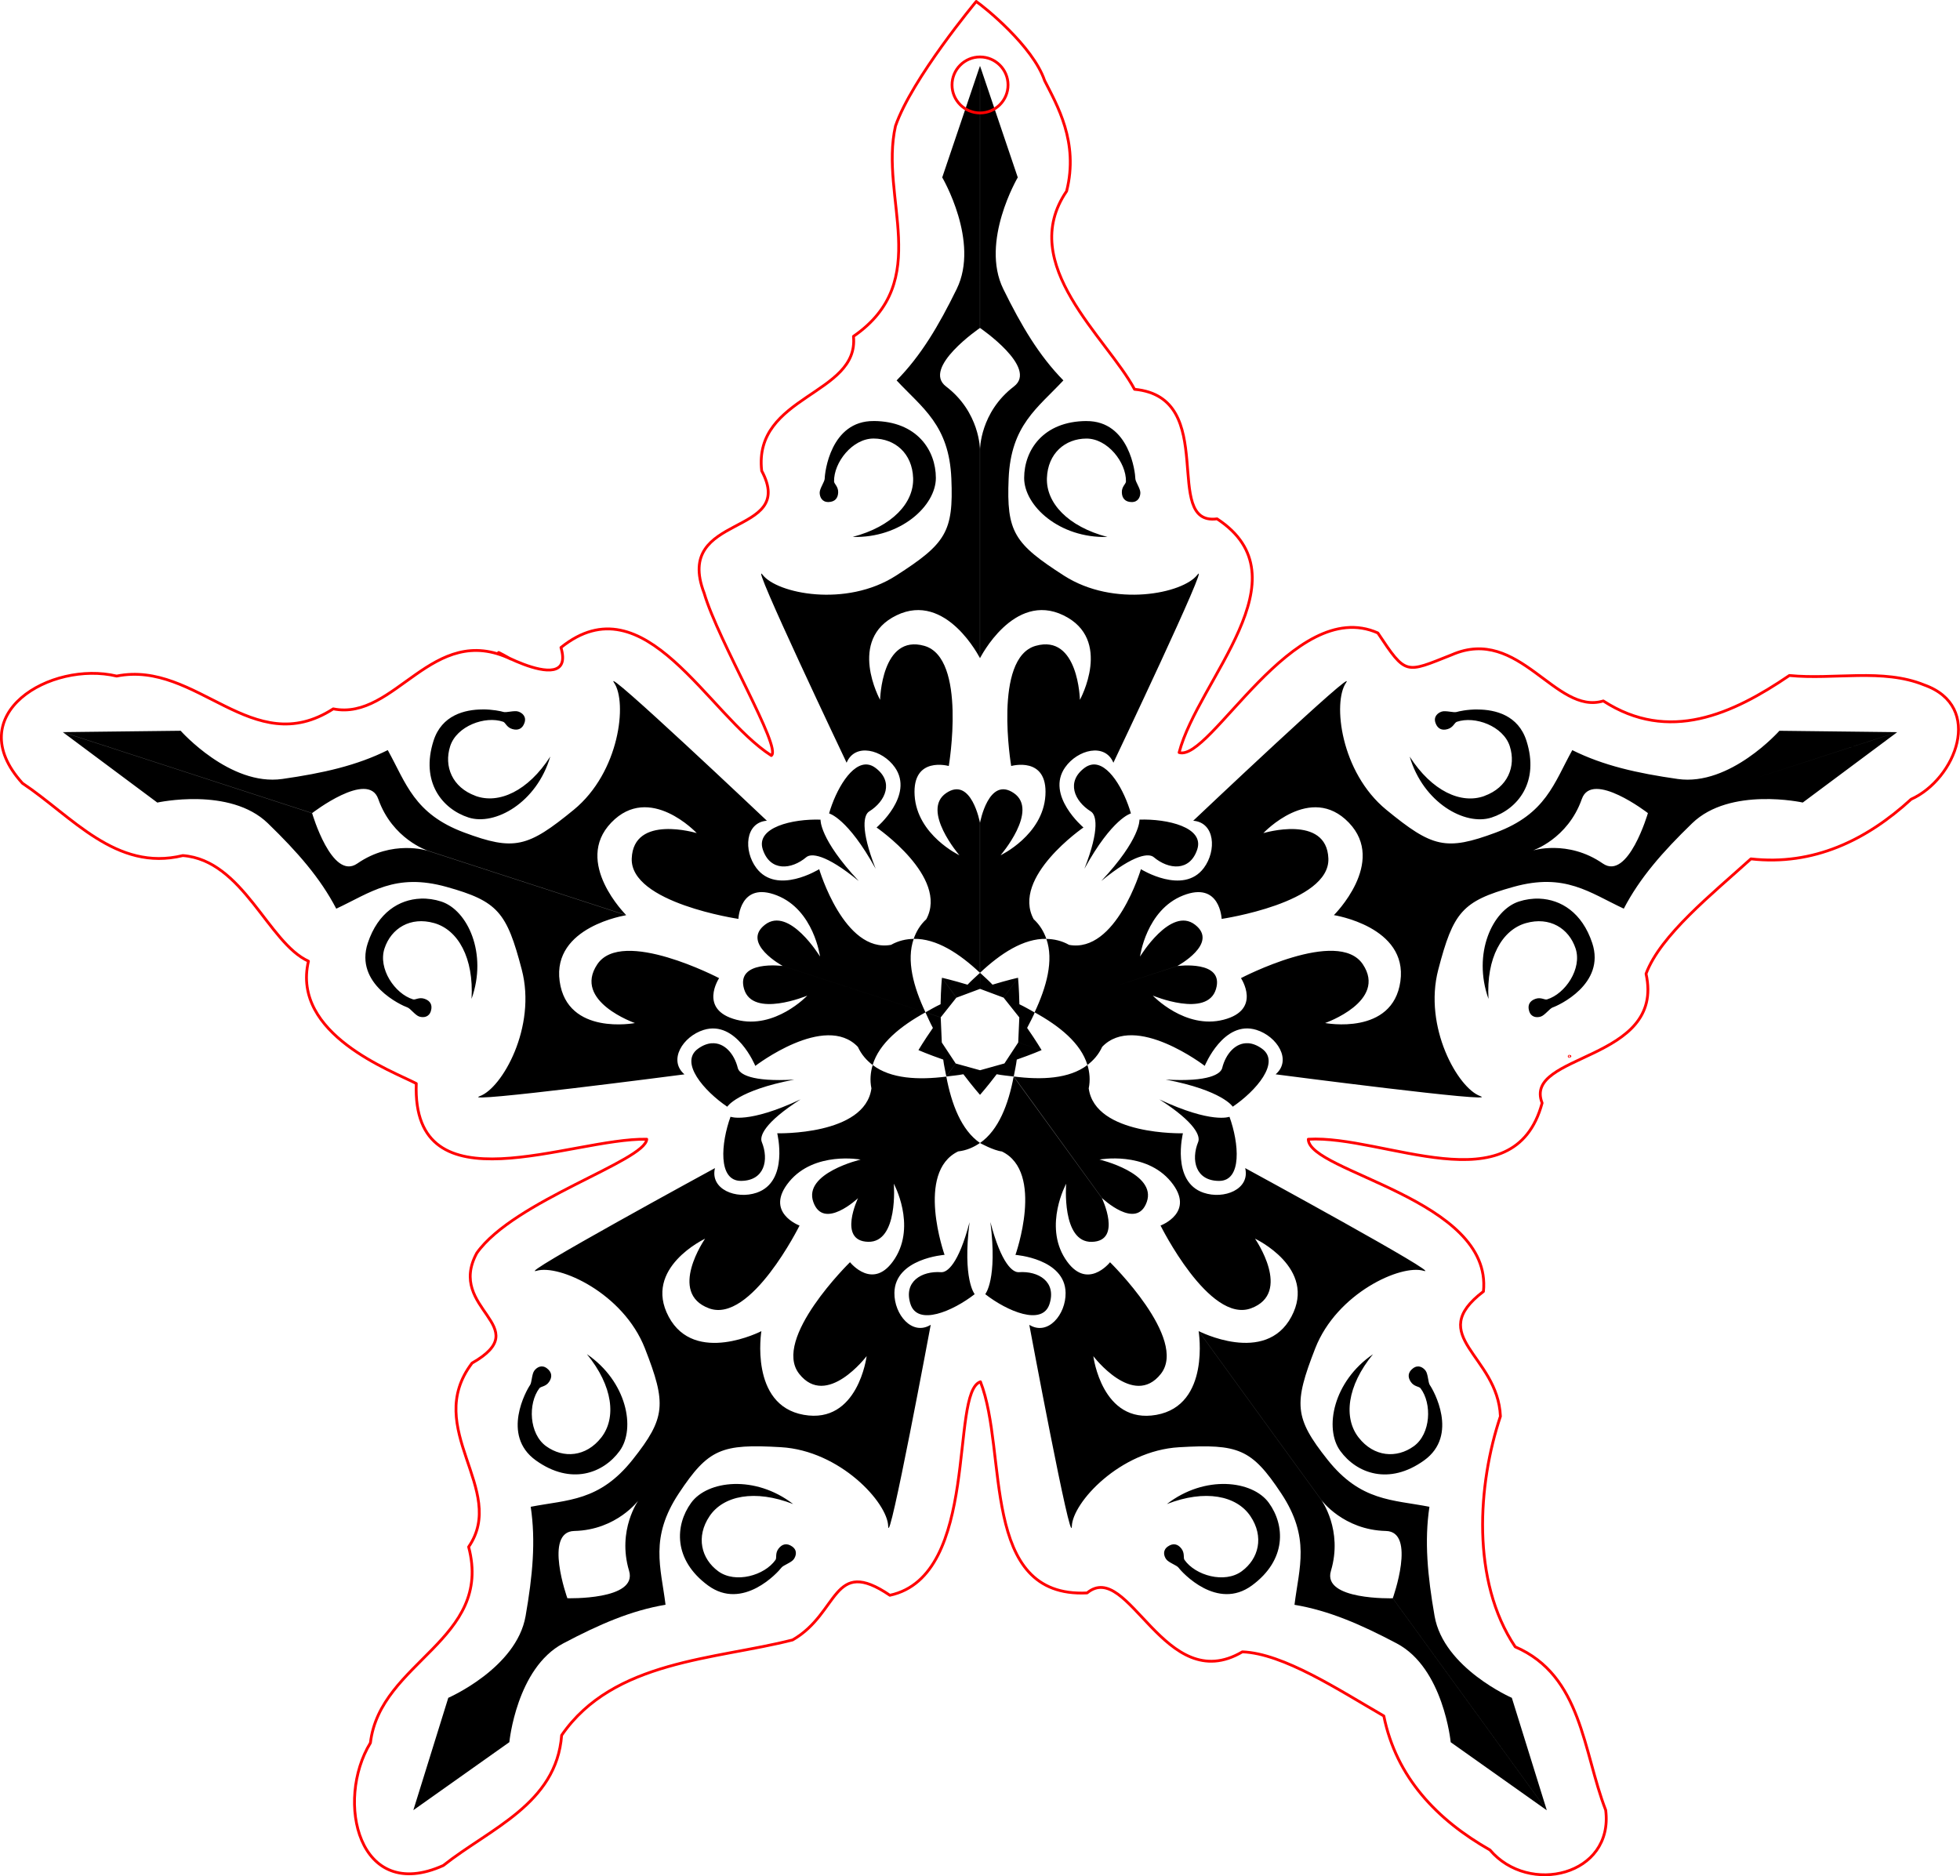 <?xml version="1.0" encoding="UTF-8" standalone="no"?>
<!-- Created with Inkscape (http://www.inkscape.org/) -->

<svg
   width="70mm"
   height="67.009mm"
   viewBox="0 0 70 67.009"
   version="1.1"
   id="svg1"
   xml:space="preserve"
   sodipodi:docname="suga.svg"
   inkscape:version="1.3.2 (091e20e, 2023-11-25, custom)"
   inkscape:export-filename="snow.svg"
   inkscape:export-xdpi="96"
   inkscape:export-ydpi="96"
   xmlns:inkscape="http://www.inkscape.org/namespaces/inkscape"
   xmlns:sodipodi="http://sodipodi.sourceforge.net/DTD/sodipodi-0.dtd"
   xmlns="http://www.w3.org/2000/svg"
   xmlns:svg="http://www.w3.org/2000/svg"><sodipodi:namedview
     id="namedview1"
     pagecolor="#ffffff"
     bordercolor="#000000"
     borderopacity="0.25"
     inkscape:showpageshadow="2"
     inkscape:pageopacity="0.0"
     inkscape:pagecheckerboard="0"
     inkscape:deskcolor="#d1d1d1"
     inkscape:document-units="mm"
     inkscape:zoom="90.509668"
     inkscape:cx="499.19529"
     inkscape:cy="470.54089"
     inkscape:window-width="1920"
     inkscape:window-height="991"
     inkscape:window-x="-9"
     inkscape:window-y="-9"
     inkscape:window-maximized="1"
     inkscape:current-layer="layer1"
     showguides="true" /><defs
     id="defs1" /><g
     inkscape:label="Layer 1"
     inkscape:groupmode="layer"
     id="layer1"
     transform="translate(-70,-114.995)"><path
       id="path44-6-7"
       style="fill:#000000;fill-opacity:1;stroke:none;stroke-width:0.3;stroke-linecap:round;stroke-linejoin:round;stroke-miterlimit:0;stroke-dasharray:none;stroke-opacity:1;paint-order:markers fill stroke"
       d="m 104.999,117.348 -1.348,3.984 c 0,0 1.348,2.291 0.517,3.985 -0.648,1.323 -1.279,2.383 -2.146,3.265 0.92,0.987 1.875,1.596 1.955,3.504 0.081,1.908 -0.196,2.327 -1.98,3.471 -1.784,1.145 -4.249,0.638 -4.761,-0.033 -0.512,-0.671 3,6.713 3,6.713 0.299,-0.72 1.276,-0.469 1.722,0.163 0.707,1.002 -0.652,2.15 -0.652,2.15 0,0 2.584,1.774 1.777,3.275 -0.223,0.205 -0.361,0.445 -0.452,0.703 0.813,-0.018 1.637,0.525 2.367,1.212 v -5.361 c 0,0 -0.308,-1.674 -1.209,-1.056 -0.901,0.618 0.475,2.219 0.475,2.219 0,0 -1.513,-0.719 -1.599,-2.138 -0.086,-1.419 1.22,-1.05 1.22,-1.05 0,0 0.654,-3.859 -0.875,-4.292 -1.529,-0.432 -1.578,1.929 -1.578,1.929 0,0 -1.19,-2.157 0.587,-3.019 1.776,-0.862 2.979,1.53 2.979,1.53 v -7.456 c 0,0 6e-5,-1.325 -1.211,-2.248 -0.875,-0.667 1.211,-2.089 1.211,-2.089 z M 102.632,148.528 c -0.274,0.006 -0.546,0.065 -0.81,0.214 -1.676,0.304 -2.565,-2.703 -2.565,-2.703 0,0 -1.51,0.939 -2.245,-0.043 -0.463,-0.619 -0.401,-1.626 0.376,-1.688 0,0 -5.937,-5.622 -5.457,-4.928 0.479,0.694 0.2,3.194 -1.44,4.538 -1.64,1.343 -2.125,1.478 -3.914,0.811 -1.789,-0.666 -2.074,-1.763 -2.728,-2.943 -1.106,0.551 -2.31,0.823 -3.768,1.031 -1.868,0.266 -3.629,-1.722 -3.629,-1.722 l -4.205,0.049 8.901,2.892 c 0,0 1.997,-1.543 2.361,-0.505 0.504,1.437 1.765,1.845 1.765,1.845 l 7.091,2.304 c 0,0 -1.903,-1.883 -0.534,-3.305 1.369,-1.423 3.052,0.375 3.052,0.375 0,0 -2.259,-0.682 -2.321,0.906 -0.061,1.588 3.81,2.158 3.81,2.158 0,0 0.052,-1.358 1.375,-0.838 1.323,0.52 1.539,2.183 1.539,2.183 0,0 -1.096,-1.804 -1.963,-1.138 -0.867,0.666 0.632,1.475 0.632,1.475 l 5.098,1.657 c -0.428,-0.907 -0.689,-1.859 -0.42,-2.626 z m 2.369,-31.18 v 9.361 c 0,0 2.086,1.422 1.211,2.089 -1.211,0.923 -1.211,2.248 -1.211,2.248 v 7.456 c 0,0 1.202,-2.392 2.979,-1.53 1.776,0.862 0.588,3.019 0.588,3.019 0,0 -0.05,-2.361 -1.579,-1.929 -1.529,0.432 -0.875,4.292 -0.875,4.292 0,0 1.308,-0.369 1.222,1.05 -0.086,1.419 -1.601,2.138 -1.601,2.138 0,0 1.377,-1.6 0.475,-2.219 -0.901,-0.619 -1.209,1.056 -1.209,1.056 v 5.361 c 0.731,-0.688 1.556,-1.232 2.369,-1.212 -0.091,-0.258 -0.231,-0.498 -0.454,-0.703 -0.807,-1.5 1.779,-3.275 1.779,-3.275 0,0 -1.36,-1.148 -0.653,-2.15 0.446,-0.632 1.423,-0.882 1.722,-0.163 0,0 3.512,-7.384 3,-6.713 -0.512,0.671 -2.976,1.177 -4.761,0.033 -1.784,-1.145 -2.061,-1.563 -1.98,-3.471 0.081,-1.908 1.035,-2.517 1.955,-3.504 -0.866,-0.882 -1.497,-1.943 -2.146,-3.265 -0.831,-1.694 0.517,-3.985 0.517,-3.985 z m 2.369,31.18 c 0.27,0.767 0.006,1.718 -0.421,2.626 l 5.1,-1.657 c 0,0 1.497,-0.809 0.63,-1.475 -0.867,-0.666 -1.963,1.138 -1.963,1.138 0,0 0.216,-1.663 1.539,-2.183 1.323,-0.52 1.375,0.838 1.375,0.838 0,0 3.873,-0.57 3.812,-2.158 -0.061,-1.588 -2.322,-0.906 -2.322,-0.906 0,0 1.682,-1.798 3.052,-0.375 1.369,1.423 -0.534,3.305 -0.534,3.305 l 7.091,-2.304 c 0,0 1.261,-0.409 1.765,-1.845 0.364,-1.038 2.361,0.505 2.361,0.505 l 8.902,-2.892 -4.207,-0.049 c 0,0 -1.761,1.988 -3.629,1.722 -1.458,-0.208 -2.662,-0.48 -3.768,-1.031 -0.654,1.18 -0.939,2.277 -2.728,2.943 -1.789,0.666 -2.272,0.532 -3.912,-0.811 -1.64,-1.343 -1.921,-3.844 -1.441,-4.538 0.48,-0.694 -5.457,4.928 -5.457,4.928 0.777,0.062 0.841,1.068 0.378,1.688 -0.735,0.982 -2.246,0.043 -2.246,0.043 0,0 -0.889,3.007 -2.565,2.703 -0.263,-0.149 -0.535,-0.207 -0.808,-0.214 z m -6.168,-18.495 c -1.544,-0.009 -1.746,1.851 -1.748,2.054 -8.98e-4,0.114 -0.182,0.354 -0.18,0.508 0.003,0.154 0.083,0.337 0.317,0.331 0.224,-0.006 0.338,-0.134 0.344,-0.345 0.006,-0.212 -0.145,-0.301 -0.147,-0.39 -0.012,-0.681 0.657,-1.536 1.414,-1.533 0.757,0.003 1.379,0.526 1.41,1.41 0.032,0.884 -0.741,1.731 -2.161,2.104 1.719,0.05 2.973,-1.115 2.973,-2.106 -3e-4,-0.991 -0.677,-2.025 -2.222,-2.034 z m 7.597,0 c -1.544,0.009 -2.221,1.044 -2.222,2.034 -3e-4,0.991 1.255,2.155 2.974,2.106 -1.42,-0.373 -2.193,-1.22 -2.161,-2.104 0.032,-0.884 0.652,-1.407 1.409,-1.41 0.757,-0.003 1.427,0.852 1.414,1.533 -0.002,0.089 -0.154,0.179 -0.147,0.39 0.006,0.211 0.12,0.34 0.344,0.345 0.235,0.006 0.315,-0.178 0.317,-0.331 0.003,-0.154 -0.179,-0.394 -0.179,-0.508 -0.002,-0.203 -0.204,-2.063 -1.748,-2.054 z M 87.226,140.334 c -0.625,0.003 -1.45,0.2 -1.743,1.119 -0.469,1.471 0.307,2.434 1.249,2.74 0.942,0.306 2.438,-0.527 2.921,-2.177 -0.793,1.235 -1.84,1.709 -2.671,1.406 v -0.002 c -0.831,-0.303 -1.135,-1.054 -0.904,-1.774 0.231,-0.721 1.25,-1.095 1.893,-0.872 0.084,0.03 0.123,0.202 0.327,0.26 0.203,0.06 0.36,-0.009 0.433,-0.22 0.078,-0.221 -0.071,-0.354 -0.217,-0.404 -0.146,-0.05 -0.43,0.047 -0.539,0.012 -0.073,-0.024 -0.376,-0.091 -0.751,-0.09 z m 35.549,0 c -0.375,-0.002 -0.678,0.067 -0.751,0.09 -0.108,0.034 -0.393,-0.062 -0.539,-0.012 -0.145,0.05 -0.295,0.183 -0.217,0.404 0.074,0.211 0.231,0.28 0.433,0.22 0.203,-0.058 0.243,-0.231 0.327,-0.26 0.644,-0.223 1.662,0.151 1.893,0.872 0.231,0.721 -0.073,1.471 -0.904,1.774 v 0.002 c -0.831,0.304 -1.877,-0.17 -2.671,-1.406 0.484,1.65 1.98,2.483 2.922,2.177 0.942,-0.306 1.718,-1.269 1.249,-2.74 -0.293,-0.92 -1.118,-1.117 -1.743,-1.119 z m -50.529,0.813 3.372,2.513 c 0,0 2.595,-0.574 3.949,0.74 1.057,1.025 1.871,1.953 2.442,3.05 1.223,-0.57 2.098,-1.291 3.937,-0.779 1.839,0.513 2.152,0.906 2.689,2.957 0.537,2.051 -0.706,4.238 -1.502,4.518 -0.796,0.28 7.312,-0.779 7.312,-0.779 -0.592,-0.507 -0.053,-1.358 0.686,-1.587 1.172,-0.363 1.844,1.285 1.844,1.285 0,0 2.486,-1.911 3.663,-0.68 0.126,0.275 0.311,0.483 0.528,0.649 0.232,-0.78 1.006,-1.398 1.886,-1.881 l -5.098,-1.657 c 0,0 -1.689,-0.223 -1.379,0.825 0.31,1.048 2.257,0.234 2.257,0.234 0,0 -1.152,1.219 -2.528,0.862 -1.376,-0.357 -0.621,-1.486 -0.621,-1.486 0,0 -3.467,-1.814 -4.351,-0.494 -0.884,1.321 1.345,2.098 1.345,2.098 0,0 -2.418,0.463 -2.689,-1.492 -0.271,-1.956 2.376,-2.359 2.376,-2.359 l -7.092,-2.304 c 0,0 -1.259,-0.41 -2.511,0.457 -0.905,0.626 -1.613,-1.797 -1.613,-1.797 z m 30.806,10.006 c 0.088,0.187 0.167,0.376 0.266,0.556 -0.324,0.465 -0.517,0.793 -0.517,0.793 l 0.835,-0.271 -0.039,-0.898 c -1.8e-4,2.7e-4 -9.4e-4,-2.4e-4 -0.002,0 z m 1.104,-0.525 -0.516,-0.711 c 0,0 -0.037,0.379 -0.048,0.946 -0.186,0.087 -0.36,0.19 -0.54,0.289 l 0.545,0.18 z m -0.52,1.602 -0.835,0.271 c 0,0 0.349,0.153 0.886,0.339 0.024,0.204 0.072,0.4 0.11,0.602 l 0.334,-0.461 c 1.8e-4,2.5e-4 9.4e-4,-2.2e-4 0.002,0 z m 0.497,0.751 c 0.071,0.018 -4.1e-4,-5.8e-4 0,0 l -0.334,0.463 c 0.204,-0.027 0.406,-0.041 0.607,-0.081 0.342,0.452 0.595,0.737 0.595,0.737 v -0.878 c -1.2e-4,-3e-5 0,0 0,-0.002 0,0 -0.578,-0.16 -0.867,-0.24 z m -0.334,0.463 c -5.1e-4,4e-5 -9.4e-4,-7e-5 -0.002,0 8e-5,4.9e-4 -1e-4,9.3e-4 0,0.002 z m -0.002,0.002 -3.151,4.338 c 0,0 -0.737,1.534 0.356,1.564 1.093,0.03 0.92,-2.075 0.92,-2.075 0,0 0.803,1.472 0.039,2.671 -0.764,1.198 -1.604,0.132 -1.604,0.132 0,0 -2.797,2.738 -1.815,3.987 0.983,1.249 2.409,-0.632 2.409,-0.632 0,0 -0.304,2.443 -2.248,2.096 -1.944,-0.346 -1.511,-2.99 -1.511,-2.99 l -4.383,6.033 c 0,0 -0.779,1.071 -0.342,2.53 0.316,1.054 -2.206,0.978 -2.206,0.978 l -5.502,7.572 3.432,-2.431 c 0,0 0.255,-2.644 1.923,-3.527 1.302,-0.689 2.436,-1.177 3.655,-1.381 -0.164,-1.339 -0.577,-2.393 0.478,-3.984 1.056,-1.591 1.525,-1.767 3.641,-1.644 2.116,0.123 3.813,1.982 3.833,2.825 0.021,0.843 1.519,-7.196 1.519,-7.196 -0.665,0.407 -1.308,-0.369 -1.297,-1.143 0.018,-1.227 1.791,-1.356 1.791,-1.356 0,0 -1.048,-2.955 0.486,-3.694 0.3,-0.034 0.554,-0.147 0.779,-0.302 -0.669,-0.462 -1.016,-1.388 -1.203,-2.373 z m 1.203,2.373 c 0,0 0.48,0.267 0.78,0.302 1.534,0.739 0.486,3.694 0.486,3.694 0,0 1.774,0.13 1.791,1.356 0.012,0.773 -0.631,1.549 -1.296,1.143 0,0 1.499,8.04 1.519,7.196 0.021,-0.843 1.716,-2.703 3.832,-2.825 2.116,-0.123 2.587,0.053 3.643,1.644 1.056,1.591 0.641,2.644 0.477,3.984 1.219,0.204 2.353,0.692 3.655,1.381 1.668,0.882 1.924,3.527 1.924,3.527 l 3.431,2.431 -5.501,-7.572 c 0,0 -2.524,0.075 -2.208,-0.978 0.437,-1.458 -0.342,-2.53 -0.342,-2.53 l -4.383,-6.033 c 0,0 0.435,2.643 -1.51,2.99 -1.944,0.346 -2.25,-2.096 -2.25,-2.096 0,0 1.428,1.88 2.411,0.632 0.983,-1.249 -1.815,-3.987 -1.815,-3.987 0,0 -0.841,1.067 -1.606,-0.132 -0.764,-1.198 0.039,-2.671 0.039,-2.671 0,0 -0.173,2.104 0.92,2.075 1.093,-0.03 0.356,-1.564 0.356,-1.564 l -3.151,-4.338 c -0.187,0.986 -0.535,1.911 -1.204,2.373 z m 1.205,-2.373 c 8e-5,-5.1e-4 -10e-5,-9.5e-4 0,-0.002 -5.2e-4,-7e-5 -9.4e-4,4e-5 -0.002,0 z m -0.002,-0.002 -0.329,-0.467 -0.874,0.244 v 0.879 c 0,0 0.254,-0.286 0.596,-0.737 0.202,0.039 0.403,0.055 0.607,0.081 z m -5.036,-0.41 c -0.078,0.262 -0.105,0.538 -0.045,0.834 -0.229,1.688 -3.364,1.604 -3.364,1.604 0,0 0.426,1.727 -0.735,2.123 -0.732,0.249 -1.671,-0.121 -1.489,-0.879 0,0 -7.181,3.909 -6.372,3.668 0.808,-0.241 3.1,0.797 3.871,2.771 0.771,1.975 0.749,2.477 -0.438,3.973 -1.187,1.496 -2.317,1.427 -3.641,1.684 0.183,1.223 0.07,2.452 -0.183,3.903 -0.324,1.859 -2.761,2.92 -2.761,2.92 l -1.249,4.016 5.502,-7.572 c 0,0 -0.854,-2.377 0.246,-2.403 1.522,-0.035 2.302,-1.105 2.302,-1.105 l 4.383,-6.033 c 0,0 -2.382,1.228 -3.312,-0.514 -0.93,-1.742 1.299,-2.787 1.299,-2.787 0,0 -1.347,1.939 0.144,2.488 1.491,0.549 3.23,-2.957 3.23,-2.957 0,0 -1.273,-0.47 -0.37,-1.567 0.904,-1.097 2.551,-0.79 2.551,-0.79 0,0 -2.055,0.485 -1.689,1.516 0.366,1.03 1.601,-0.142 1.601,-0.142 l 3.151,-4.338 c -0.995,0.126 -1.984,0.082 -2.63,-0.412 z m 36.589,-11.887 -8.902,2.889 c 0,0 -0.707,2.426 -1.612,1.8 -1.252,-0.866 -2.514,-0.46 -2.514,-0.46 l -7.091,2.304 c 0,0 2.648,0.407 2.377,2.362 -0.271,1.956 -2.689,1.492 -2.689,1.492 0,0 2.231,-0.777 1.347,-2.098 -0.884,-1.321 -4.352,0.494 -4.352,0.494 0,0 0.755,1.13 -0.621,1.486 -1.376,0.356 -2.528,-0.862 -2.528,-0.862 0,0 1.948,0.815 2.257,-0.234 0.31,-1.048 -1.378,-0.822 -1.378,-0.822 l -5.1,1.654 c 0.88,0.483 1.653,1.101 1.886,1.881 0.217,-0.166 0.402,-0.374 0.528,-0.649 1.177,-1.231 3.663,0.68 3.663,0.68 0,0 0.672,-1.648 1.844,-1.285 0.739,0.229 1.28,1.08 0.687,1.587 0,0 8.107,1.058 7.311,0.779 -0.796,-0.28 -2.039,-2.467 -1.502,-4.518 0.537,-2.051 0.85,-2.445 2.689,-2.957 1.839,-0.513 2.714,0.209 3.937,0.779 0.571,-1.097 1.384,-2.025 2.442,-3.05 1.355,-1.314 3.95,-0.74 3.95,-0.74 z m -28.921,11.887 c -0.646,0.494 -1.633,0.537 -2.629,0.41 l 0.668,0.919 2.481,3.42 c 0,0 1.235,1.173 1.601,0.143 0.366,-1.03 -1.689,-1.516 -1.689,-1.516 0,0 1.648,-0.308 2.551,0.79 0.903,1.097 -0.37,1.567 -0.37,1.567 0,0 1.738,3.506 3.23,2.957 1.491,-0.549 0.144,-2.488 0.144,-2.488 0,0 2.229,1.045 1.299,2.787 -0.93,1.742 -3.312,0.514 -3.312,0.514 l 4.383,6.033 c 0,0 0.782,1.07 2.304,1.106 1.1,0.024 0.246,2.403 0.246,2.403 l 5.501,7.572 -1.249,-4.016 c 0,0 -2.435,-1.061 -2.759,-2.92 -0.253,-1.451 -0.367,-2.68 -0.184,-3.903 -1.325,-0.258 -2.455,-0.189 -3.641,-1.684 -1.187,-1.496 -1.209,-1.998 -0.438,-3.973 0.771,-1.975 3.062,-3.013 3.871,-2.771 0.808,0.241 -6.372,-3.668 -6.372,-3.668 0.181,0.758 -0.757,1.129 -1.489,0.879 -1.161,-0.395 -0.735,-2.123 -0.735,-2.123 0,0 -3.135,0.084 -3.364,-1.604 0.06,-0.296 0.033,-0.572 -0.045,-0.834 z m -1.886,-1.881 -0.543,0.179 c -1.8e-4,-2.4e-4 -9.3e-4,2.7e-4 -0.002,0 l -0.039,0.898 0.835,0.271 c 0,0 -0.193,-0.327 -0.517,-0.793 0,0 0.3,-0.567 0.266,-0.556 z m -5.941,-8.848 c -0.59,-0.095 -1.158,0.909 -1.398,1.743 0,0 0.663,0.16 1.663,1.976 -0.568,-1.454 -0.412,-1.934 -0.231,-2.047 0.59,-0.367 0.893,-1.064 0.218,-1.561 -0.085,-0.062 -0.168,-0.098 -0.252,-0.111 z m 7.986,0 c -0.084,0.015 -0.17,0.049 -0.254,0.111 -0.675,0.497 -0.372,1.193 0.218,1.561 0.181,0.113 0.339,0.593 -0.229,2.047 1,-1.815 1.661,-1.976 1.661,-1.976 -0.24,-0.834 -0.806,-1.838 -1.396,-1.743 z m -9.689,1.965 c -0.991,-0.033 -2.326,0.271 -2.062,1.067 0.264,0.794 1.021,0.722 1.553,0.274 0.163,-0.138 0.668,-0.138 1.875,0.852 -1.417,-1.512 -1.366,-2.192 -1.366,-2.192 z m 11.39,0 c 0,0 0.052,0.681 -1.365,2.192 1.207,-0.99 1.712,-0.989 1.875,-0.852 0.532,0.448 1.289,0.52 1.553,-0.274 0.264,-0.795 -1.071,-1.1 -2.062,-1.067 z m -25.677,2.821 c -0.756,0.031 -1.518,0.488 -1.883,1.587 -0.485,1.466 1.221,2.233 1.414,2.298 0.108,0.036 0.28,0.283 0.427,0.328 0.147,0.045 0.347,0.024 0.413,-0.2 0.064,-0.214 -0.021,-0.363 -0.221,-0.433 -0.199,-0.072 -0.331,0.044 -0.416,0.018 -0.652,-0.198 -1.257,-1.099 -1.02,-1.818 0.237,-0.719 0.925,-1.149 1.776,-0.906 0.851,0.243 1.417,1.241 1.333,2.706 0.579,-1.619 -0.142,-3.172 -1.084,-3.477 -0.235,-0.076 -0.487,-0.114 -0.739,-0.104 z m 39.964,0 c -0.252,-0.009 -0.503,0.027 -0.738,0.104 -0.942,0.306 -1.662,1.858 -1.084,3.477 -0.084,-1.466 0.484,-2.463 1.335,-2.706 0.851,-0.243 1.539,0.187 1.776,0.906 0.237,0.719 -0.368,1.62 -1.02,1.818 -0.085,0.027 -0.219,-0.091 -0.418,-0.018 -0.199,0.071 -0.286,0.219 -0.221,0.433 0.067,0.225 0.266,0.245 0.413,0.2 0.147,-0.045 0.321,-0.292 0.429,-0.328 0.193,-0.064 1.897,-0.832 1.412,-2.298 -0.364,-1.099 -1.127,-1.556 -1.883,-1.587 z m -19.983,2.651 c -0.15,0.141 -0.304,0.273 -0.444,0.423 -0.542,-0.164 -0.913,-0.248 -0.913,-0.248 l 0.516,0.711 h 0.002 l 0.841,-0.314 z m 0.002,0 v 0.571 l 0.841,0.314 c 2.2e-4,2.3e-4 9.4e-4,-2.7e-4 0.002,0 l 0.516,-0.711 c 0,0 -0.371,0.083 -0.913,0.248 -0.14,-0.15 -0.294,-0.282 -0.444,-0.423 z m 1.359,0.176 -0.516,0.711 0.56,0.704 0.543,-0.179 c -0.18,-0.099 -0.355,-0.203 -0.54,-0.29 -0.012,-0.567 -0.048,-0.946 -0.048,-0.946 z m -0.487,3.059 c -0.035,0.053 0.24,0.355 0.332,0.467 0.038,-0.202 0.083,-0.4 0.108,-0.604 0.536,-0.186 0.886,-0.339 0.886,-0.339 l -0.835,-0.271 z M 95.417,152.256 c -0.152,0.012 -0.316,0.071 -0.486,0.194 -0.681,0.489 0.221,1.517 1.042,2.073 0,0 0.358,-0.579 2.394,-0.969 -1.558,0.091 -1.966,-0.206 -2.017,-0.413 -0.125,-0.506 -0.477,-0.917 -0.932,-0.884 z m 19.167,0 c -0.455,-0.033 -0.808,0.378 -0.934,0.884 -0.051,0.207 -0.459,0.505 -2.017,0.413 2.035,0.39 2.394,0.969 2.394,0.969 0.821,-0.556 1.723,-1.585 1.042,-2.073 -0.17,-0.122 -0.333,-0.183 -0.485,-0.194 z m -15.989,2.003 c -1.876,0.881 -2.505,0.622 -2.505,0.622 -0.338,0.932 -0.462,2.296 0.376,2.291 0.838,-0.006 1.002,-0.748 0.74,-1.392 -0.08,-0.198 0.074,-0.68 1.389,-1.522 z m 12.808,0 c 1.314,0.842 1.469,1.324 1.389,1.522 -0.262,0.644 -0.097,1.387 0.742,1.392 0.838,0.006 0.714,-1.359 0.376,-2.291 0,0 -0.631,0.259 -2.507,-0.622 z m -6.775,4.383 c -0.395,1.51 -0.804,1.807 -1.017,1.791 -0.694,-0.05 -1.349,0.336 -1.095,1.135 0.254,0.799 1.512,0.259 2.294,-0.35 0,0 -0.441,-0.52 -0.183,-2.576 z m 0.743,0 c 0.258,2.056 -0.184,2.576 -0.184,2.576 0.782,0.609 2.042,1.148 2.296,0.35 0.254,-0.799 -0.401,-1.185 -1.095,-1.135 -0.213,0.015 -0.623,-0.281 -1.017,-1.791 z m -14.408,4.722 c 0.93,1.136 1.056,2.277 0.511,2.974 -0.545,0.697 -1.354,0.753 -1.968,0.311 -0.614,-0.442 -0.654,-1.527 -0.243,-2.07 0.054,-0.071 0.23,-0.054 0.348,-0.229 0.119,-0.174 0.102,-0.346 -0.076,-0.482 -0.186,-0.143 -0.36,-0.041 -0.452,0.082 -0.093,0.123 -0.087,0.423 -0.153,0.516 -0.118,0.165 -1.047,1.789 0.208,2.689 1.255,0.9 2.41,0.462 2.993,-0.339 0.582,-0.801 0.253,-2.482 -1.167,-3.453 z m 28.071,0 c -1.42,0.97 -1.75,2.651 -1.167,3.453 0.582,0.801 1.738,1.24 2.993,0.339 1.254,-0.901 0.326,-2.524 0.207,-2.689 -0.066,-0.093 -0.061,-0.393 -0.153,-0.516 -0.093,-0.123 -0.266,-0.225 -0.452,-0.082 -0.178,0.135 -0.195,0.307 -0.076,0.482 0.118,0.175 0.294,0.158 0.348,0.229 0.411,0.543 0.371,1.628 -0.243,2.07 -0.614,0.442 -1.422,0.386 -1.968,-0.311 -0.546,-0.697 -0.419,-1.838 0.511,-2.974 z m -22.822,4.634 c -0.668,0.021 -1.237,0.271 -1.528,0.672 -0.582,0.802 -0.643,2.036 0.601,2.951 1.244,0.915 2.5,-0.47 2.621,-0.633 0.068,-0.092 0.356,-0.179 0.444,-0.305 0.088,-0.126 0.132,-0.322 -0.062,-0.455 -0.184,-0.128 -0.353,-0.091 -0.481,0.076 -0.13,0.167 -0.059,0.331 -0.11,0.404 -0.39,0.559 -1.435,0.854 -2.045,0.407 -0.61,-0.447 -0.805,-1.234 -0.311,-1.968 0.494,-0.734 1.619,-0.965 2.987,-0.432 -0.681,-0.525 -1.447,-0.737 -2.115,-0.717 z m 17.574,0 c -0.668,-0.021 -1.433,0.191 -2.113,0.717 1.368,-0.533 2.491,-0.302 2.985,0.432 0.494,0.734 0.299,1.52 -0.311,1.968 -0.61,0.447 -1.654,0.152 -2.044,-0.407 -0.051,-0.073 0.018,-0.237 -0.111,-0.404 -0.129,-0.167 -0.296,-0.203 -0.48,-0.076 -0.193,0.133 -0.152,0.329 -0.064,0.455 0.088,0.126 0.377,0.214 0.444,0.305 0.121,0.164 1.377,1.548 2.621,0.633 1.244,-0.915 1.184,-2.149 0.602,-2.951 -0.291,-0.401 -0.862,-0.652 -1.53,-0.672 z"
       sodipodi:nodetypes="ccscscscccccccscccscsccscccccscssscccccsccscccccsccccccsccscscscscccccscscscscccccscscccsccscccccssscscccccsccscsscsccsscscsccscssccscccccccsccccsccccccccscccccscssscscccccscccscsccscccccccccccccccccccccccccccccsccccccccscscsccscccscssccccccccccccccsscscccsccscscccccccccccccccccccccscssscscccsccscscccsccccccsccccscccscccccsccsscsccccccscccscsccccccscssscscccccscccccsscccsssccccssccscccccccccccsccccsscscccccsccccccccccccccccccccccscccccccccsccccsscccsssccccsscccsccscccscccssccccccccscccccscccccscccccssccscscccccscccscccscccccsssc" /><g
       id="path44-6-8-9"
       style="fill:none;stroke:#ff0000;stroke-width:0.1;stroke-dasharray:none;stroke-opacity:1"
       transform="translate(-67.934,15.028)"><path
         style="color:#000000;fill:none;stroke:#ff0000;stroke-width:0.1;stroke-linecap:round;stroke-linejoin:round;stroke-miterlimit:0;stroke-dasharray:none;stroke-opacity:1;paint-order:markers fill stroke"
         d="m 172.801,100.018 c 0,0 -2.292,2.744 -2.885,4.448 -0.583,2.576 1.37,5.533 -1.501,7.514 0.212,2.099 -3.586,2.104 -3.278,4.803 1.28,2.388 -3.167,1.466 -2.055,4.368 0.507,1.729 2.787,5.535 2.399,5.801 -2.267,-1.451 -4.516,-6.269 -7.513,-3.858 0.609,2.053 -3.567,-0.591 -1.781,0.416 -2.818,-1.36 -4.13,2.22 -6.352,1.775 -2.894,1.866 -4.859,-1.747 -7.735,-1.171 -2.353,-0.558 -5.607,1.356 -3.364,3.828 1.766,1.175 3.335,3.167 5.727,2.583 2.157,0.164 3.043,3.119 4.487,3.772 -0.613,2.612 2.992,3.92 3.851,4.37 -0.171,4.562 5.527,1.934 8.231,1.989 -0.053,0.777 -4.743,2.192 -6.069,4.064 -1.101,2.024 2.146,2.612 -0.17,3.932 -1.782,2.34 1.281,4.528 -0.122,6.564 0.878,3.331 -3.164,4.087 -3.508,7 -1.263,2.066 -0.436,5.748 2.603,4.38 1.661,-1.319 4.042,-2.197 4.226,-4.651 1.852,-2.691 5.502,-2.701 8.25,-3.406 1.679,-0.964 1.405,-2.999 3.473,-1.595 3.239,-0.692 2.129,-7.259 3.235,-7.625 0.986,2.506 -0.037,7.732 3.808,7.542 1.481,-1.223 2.763,3.744 5.545,2.104 1.47,0.058 3.441,1.36 5.053,2.29 0.442,2.194 1.904,3.714 3.79,4.786 1.389,1.641 4.426,0.913 4.134,-1.423 -0.811,-2.095 -0.847,-4.807 -3.231,-5.832 -1.584,-2.359 -1.338,-5.816 -0.529,-8.232 -0.09,-2.19 -2.715,-2.858 -0.606,-4.461 0.337,-3.299 -6.243,-4.264 -6.255,-5.437 2.688,-0.159 7.349,2.425 8.351,-1.294 -0.704,-1.784 4.414,-1.461 3.711,-4.616 0.516,-1.381 2.363,-2.851 3.745,-4.103 2.223,0.251 4.122,-0.662 5.723,-2.13 1.587,-0.716 2.623,-3.317 0.467,-4.082 -1.482,-0.604 -3.223,-0.179 -4.816,-0.338 -2.027,1.38 -4.306,2.425 -6.645,0.909 -1.714,0.522 -2.997,-2.704 -5.413,-1.648 -1.665,0.66 -1.626,0.743 -2.64,-0.781 -3.028,-1.343 -5.988,4.619 -7.097,4.271 0.68,-2.607 4.573,-6.237 1.355,-8.346 -2.007,0.264 0.112,-4.341 -2.947,-4.627 -0.989,-1.849 -4.216,-4.462 -2.426,-7.076 0.444,-1.758 -0.349,-3.085 -0.786,-3.95 -0.416,-1.23 -2.15,-2.627 -2.443,-2.825 z m 21.18,37.674 c 0.057,-0.012 -0.027,0.018 0,0 z"
         id="path52"
         sodipodi:nodetypes="sccccccccccccccccccccccccccccccccccccccccccccccscc" /></g><circle
       style="opacity:1;fill:none;fill-opacity:1;stroke:#ff0000;stroke-width:0.1;stroke-linecap:round;stroke-linejoin:round;stroke-miterlimit:0;stroke-dasharray:none;stroke-opacity:1;paint-order:markers fill stroke"
       id="path53"
       cx="105.001"
       cy="118.029"
       r="1" /></g></svg>
